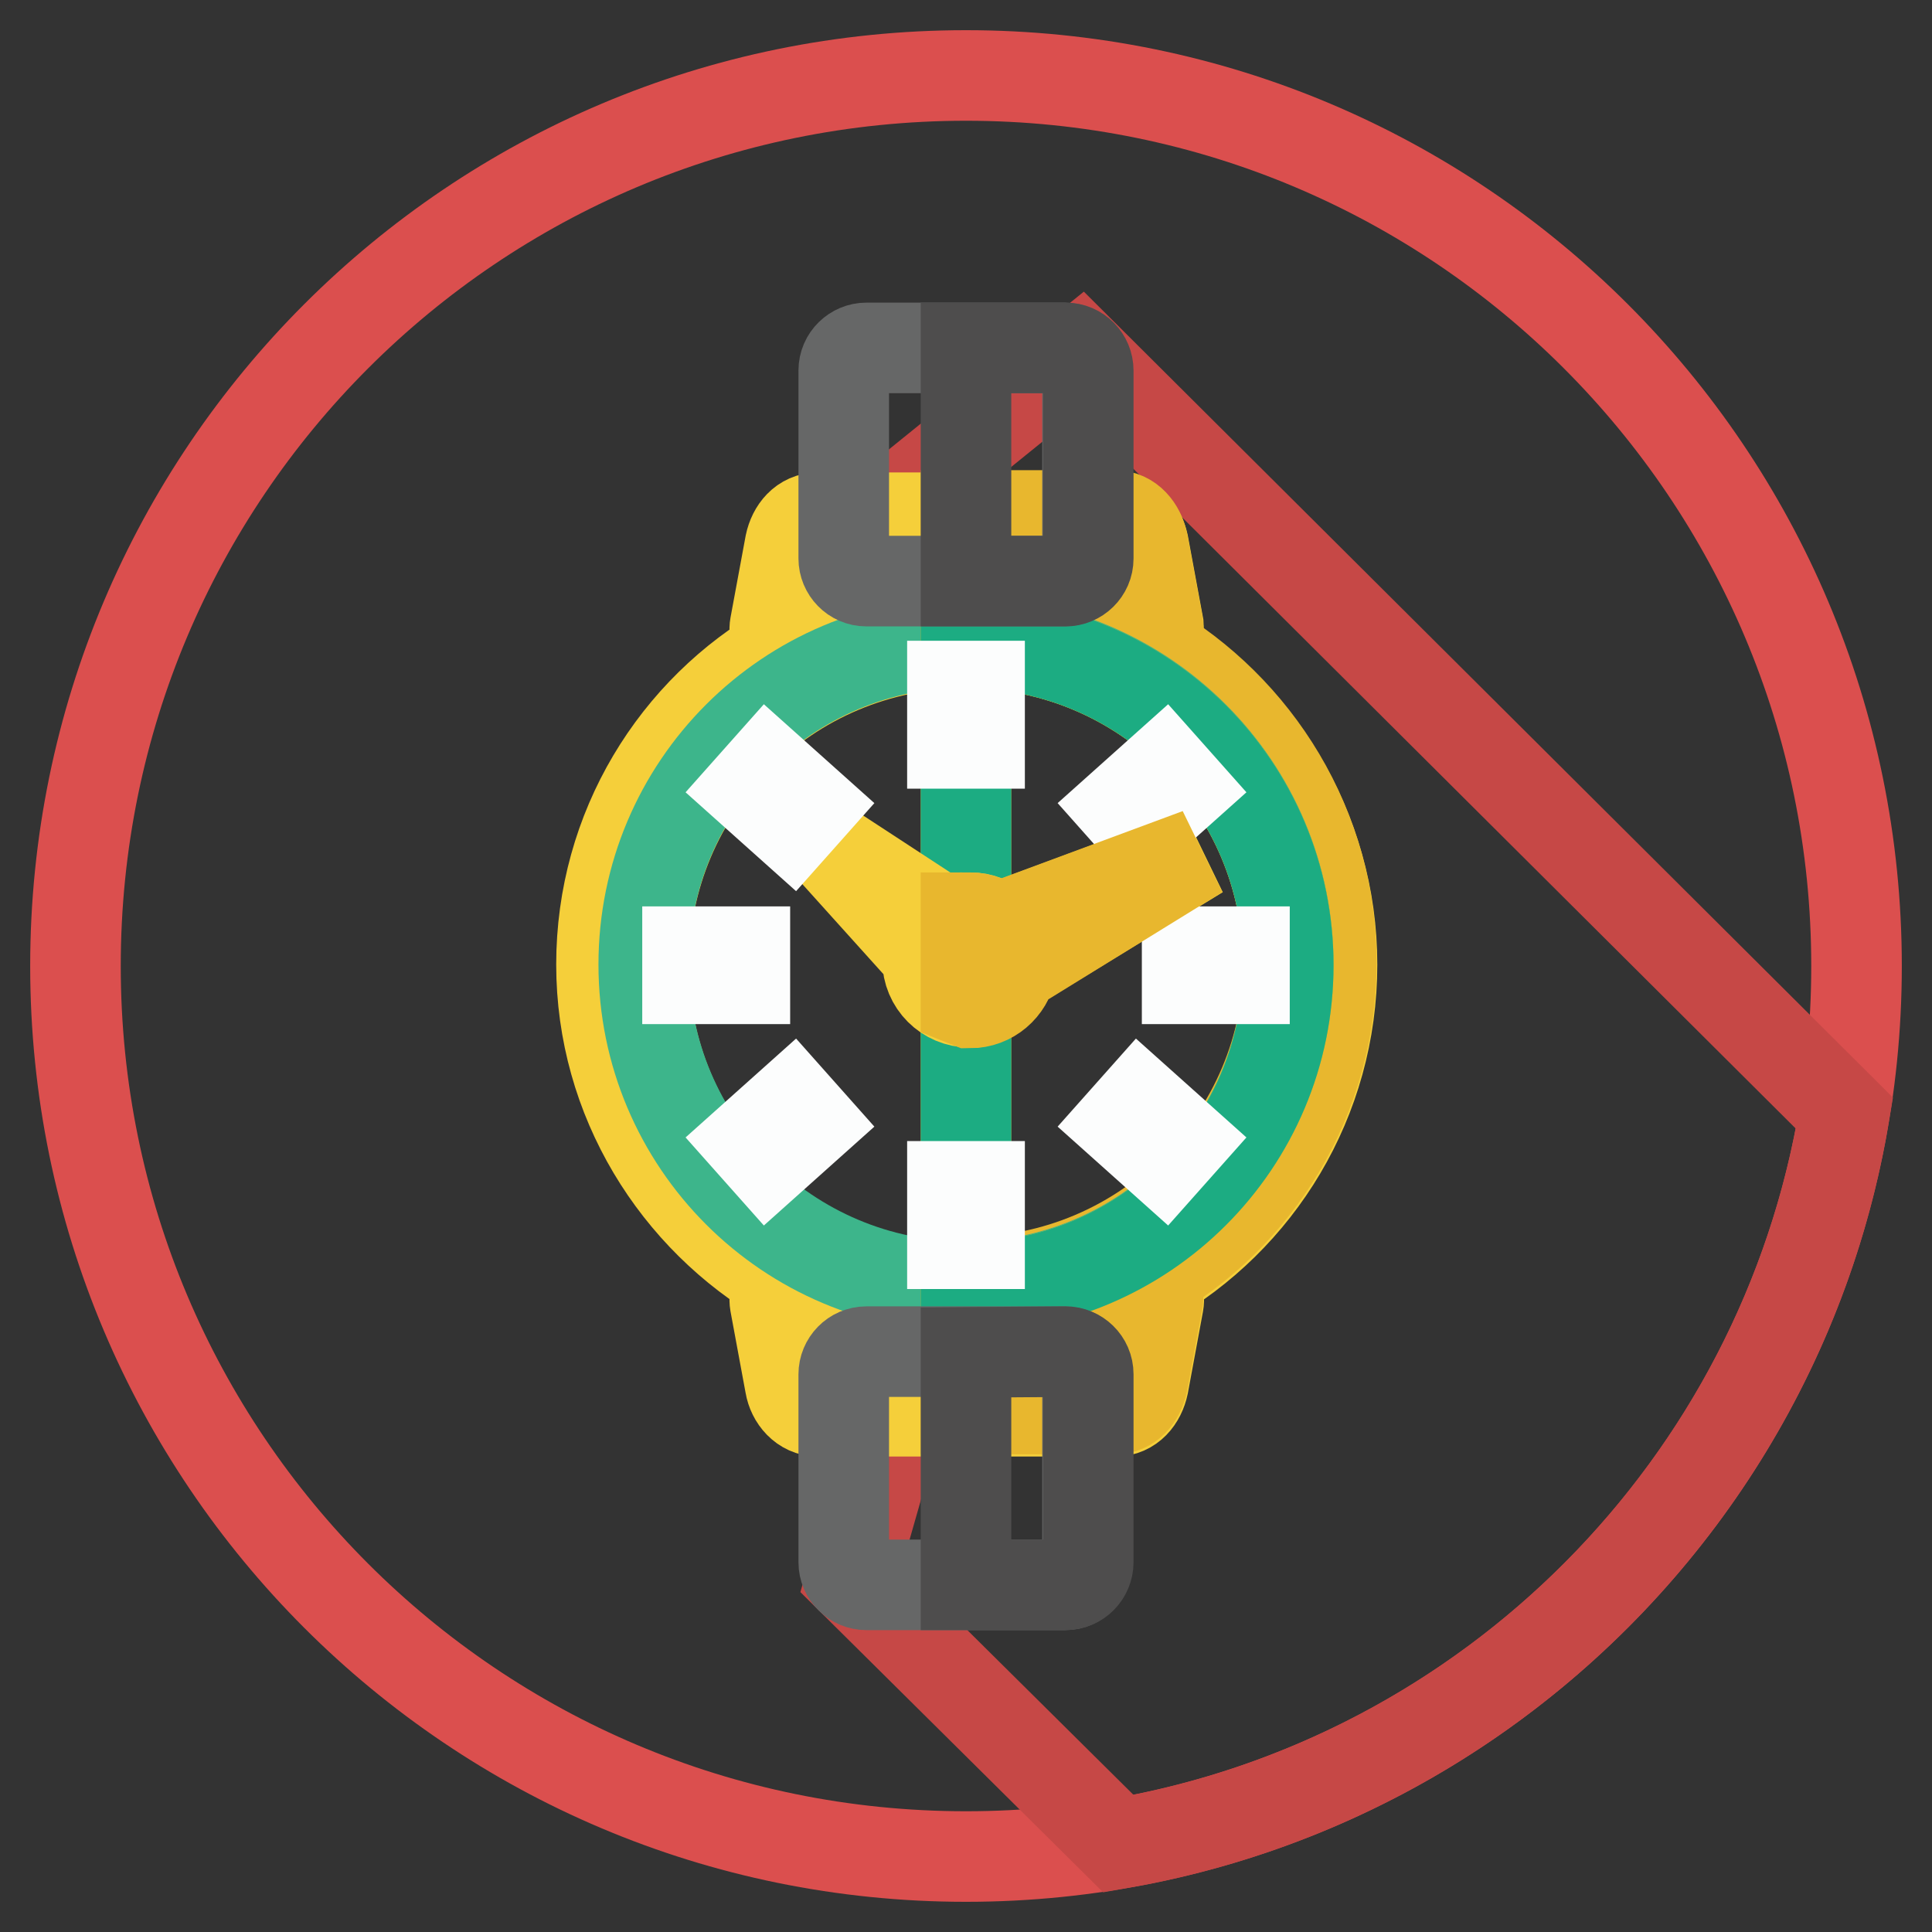 <?xml version="1.0" encoding="utf-8"?>
<!-- Svg Vector Icons : http://www.onlinewebfonts.com/icon -->
<!DOCTYPE svg PUBLIC "-//W3C//DTD SVG 1.1//EN" "http://www.w3.org/Graphics/SVG/1.1/DTD/svg11.dtd">
<svg version="1.1" xmlns="http://www.w3.org/2000/svg" xmlns:xlink="http://www.w3.org/1999/xlink" x="0px" y="0px" viewBox="0 0 256 256" enable-background="new 0 0 256 256" xml:space="preserve">
<rect x="0" y="0" width="256" height="256" fill="#333333" stroke="none"/>
<g> <path stroke-width="12" fill-opacity="0" stroke="#db4f4e"  d="M10,128c0,65.2,52.8,118,118,118c65.2,0,118-52.8,118-118c0-65.2-52.8-118-118-118C62.8,10,10,62.8,10,128z "/> <path stroke-width="12" fill-opacity="0" stroke="#c64846"  d="M244.4,147.5c-8.2,49.3-47,88.3-96.2,96.8l-35.4-35.1l5.8-20.3l-10.2-4.6l-2.6-14.1 c-18.9-11.6-39-56-0.5-81.9l2-17.2l6-0.2l29.9-24.2l101.1,100.7L244.4,147.5z"/> <path stroke-width="12" fill-opacity="0" stroke="#f5cf3a"  d="M128,79.4c6.1,0,12,1.2,17.4,3.2c0.9-0.4,1.3-1,1.2-1.7l-1-5.7c-0.2-1.1-3.3-1.9-4.8-1.9h-27.8 c-1.5,0-2.5,0.8-2.7,1.9l-1,5.7c-0.1,0.7,0.3,1.3,1.2,1.7C116.1,80.5,122,79.4,128,79.4z M152.1,85.8c14.5,8.4,24.4,24.1,24.4,42 c0,18-9.8,33.7-24.4,42c1.1,0.7,1.6,1.8,1.4,2.9l-2,10.8c-0.4,1.9-1.7,3.5-3.7,3.5h-39.4c-2,0-3.4-1.7-3.7-3.5l-2-10.8 c-0.2-1.2,0.3-2.2,1.4-2.9c-14.5-8.4-24.4-24.1-24.4-42c0-18,9.8-33.7,24.4-42c-1.1-0.7-1.6-1.8-1.4-2.9l2-10.8 c0.4-1.9,1.7-3.5,3.7-3.5h39.4c2,0,3.3,1.7,3.7,3.5l2,10.8C153.6,84.1,153.1,85.1,152.1,85.8z M145.4,173c-5.5,2-11.3,3.2-17.4,3.2 c-6.1,0-12-1.2-17.4-3.2c-0.9,0.4-1.3,1-1.2,1.7l1,5.7c0.2,1.1,3.3,1.9,4.8,1.9h25.7c1.5,0,4.6-0.8,4.8-1.9l1-5.7 C146.7,174,146.3,173.4,145.4,173L145.4,173z M128,85.2c23.6,0,42.7,19.1,42.7,42.7c0,23.6-19.1,42.7-42.7,42.7 c-23.6,0-42.7-19.1-42.7-42.7C85.3,104.3,104.4,85.2,128,85.2z"/> <path stroke-width="12" fill-opacity="0" stroke="#e8b72e"  d="M128,79.4c6.1,0,12,1.2,17.4,3.2c0.9-0.4,1.3-1,1.2-1.7l-1-5.7c-0.2-1.1-3.3-1.9-4.8-1.9H128v-5h19.7 c2,0,3.3,1.7,3.7,3.5l2,10.8c0.2,1.2-0.3,2.2-1.4,2.9c14.5,8.4,24.4,24.1,24.4,42c0,18-9.8,33.7-24.4,42c1.1,0.7,1.6,1.8,1.4,2.9 l-2,10.8c-0.4,1.9-1.7,3.5-3.7,3.5H128v-5h12.9c1.5,0,4.6-0.8,4.8-1.9l1-5.7c0.1-0.7-0.3-1.3-1.2-1.7c-5.5,2-11.3,3.2-17.4,3.2 v-5.7c23.6,0,42.7-19.1,42.7-42.7c0-23.6-19.1-42.7-42.7-42.7v-5.8V79.4L128,79.4z"/> <path stroke-width="12" fill-opacity="0" stroke="#3db58b"  d="M85.3,127.8c0,23.6,19.1,42.7,42.7,42.7c23.6,0,42.7-19.1,42.7-42.7c0,0,0,0,0,0 c0-23.6-19.1-42.7-42.7-42.7C104.4,85.1,85.3,104.2,85.3,127.8z"/> <path stroke-width="12" fill-opacity="0" stroke="#e6ba1b"  d="M128,85.2c23.6,0,42.7,19.1,42.7,42.7c0,23.6-19.1,42.7-42.7,42.7V85.2z"/> <path stroke-width="12" fill-opacity="0" stroke="#1cac82"  d="M128,85.2c23.6,0,42.7,19.1,42.7,42.7c0,23.6-19.1,42.7-42.7,42.7V85.2z"/> <path stroke-width="12" fill-opacity="0" stroke="#666767"  d="M114.8,46.1h26.3c1.7,0,3,1.4,3,3V74c0,1.7-1.4,3-3,3h-26.3c-1.7,0-3-1.4-3-3V49.1 C111.8,47.4,113.2,46.1,114.8,46.1z M114.8,210h26.3c1.7,0,3-1.4,3-3v-24.9c0-1.7-1.4-3-3-3h-26.3c-1.7,0-3,1.4-3,3V207 C111.8,208.7,113.2,210,114.8,210z"/> <path stroke-width="12" fill-opacity="0" stroke="#4e4d4d"  d="M128,46.1h13.2c1.7,0,3,1.4,3,3V74c0,1.7-1.4,3-3,3H128V46.1z M128,179.2V210h13.2c1.7,0,3-1.4,3-3v-24.9 c0-1.7-1.4-3-3-3L128,179.2L128,179.2z"/> <path stroke-width="12" fill-opacity="0" stroke="#f5cf3a"  d="M128.6,121.6c1.4,0,2.6,0.5,3.6,1.4l26.7-9.9L134,128.3c-0.5,2.5-2.7,4.5-5.5,4.5c-3.1,0-5.6-2.5-5.6-5.6 v-0.6l-12.7-14.1l15.3,10c0.9-0.5,1.9-0.8,2.9-0.8L128.6,121.6L128.6,121.6L128.6,121.6z"/> <path stroke-width="12" fill-opacity="0" stroke="#fcfdfd"  d="M91.1,129.7v-3.6h7.6v3.6H91.1z M101.7,153.9l-2.4-2.7l5.7-5.1l2.4,2.7L101.7,153.9z M156.7,104.5l-2.4-2.7 l-5.7,5.1l2.4,2.7L156.7,104.5L156.7,104.5z M126.2,90.9h3.6v7.6h-3.6V90.9z M126.2,164.8h3.6v-7.6h-3.6V164.8z M154.3,153.9 l2.4-2.7l-5.7-5.1l-2.4,2.7L154.3,153.9z M99.3,104.5l2.4-2.7l5.7,5.1l-2.4,2.7L99.3,104.5z M164.9,129.7v-3.6h-7.6v3.6H164.9z"/> <path stroke-width="12" fill-opacity="0" stroke="#e8b72e"  d="M128,132.7v-11.1h0.5c1.4,0,2.6,0.5,3.6,1.4l26.7-9.9l-24.8,15.3c-0.5,2.5-2.7,4.5-5.5,4.5L128,132.7 L128,132.7L128,132.7L128,132.7z"/></g>
</svg>